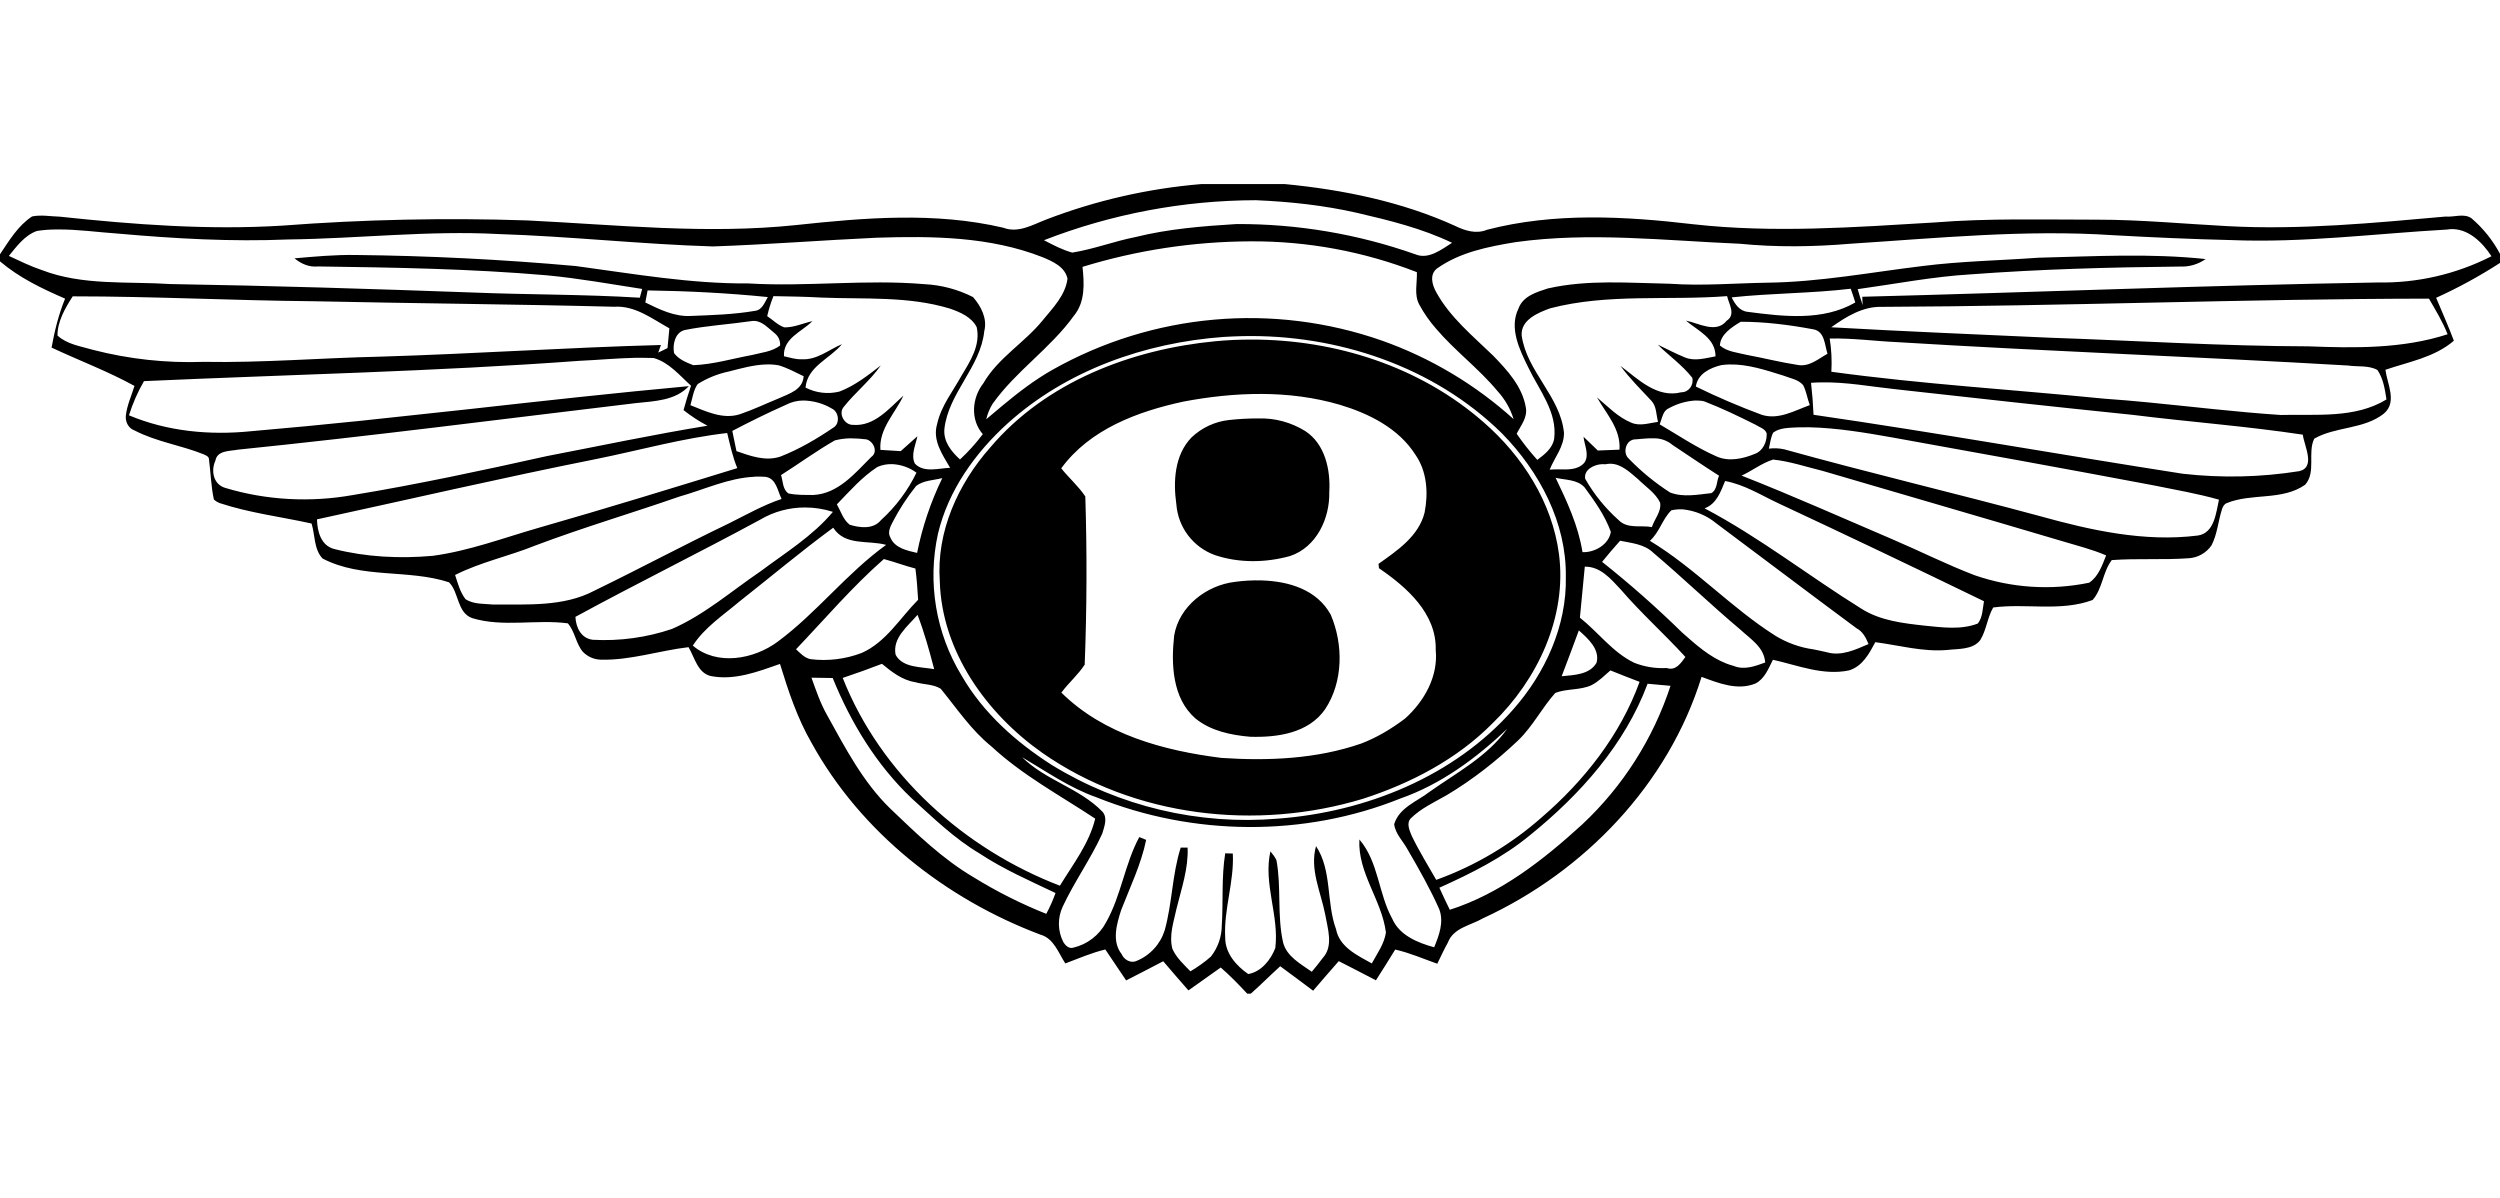 <svg width="121" height="58" viewBox="0 0 121 58" fill="none" xmlns="http://www.w3.org/2000/svg">
<path d="M58.156 8.908C55.583 9.121 53.054 9.698 50.644 10.622C49.983 10.874 49.287 11.303 48.556 11.021C45.259 10.249 41.846 10.537 38.513 10.895C34.182 11.348 29.842 10.879 25.511 10.668C21.562 10.536 17.608 10.62 13.668 10.92C10.073 11.142 6.463 10.869 2.889 10.486C2.445 10.476 1.991 10.385 1.553 10.476C0.872 10.92 0.444 11.646 0 12.306V12.649C0.933 13.446 2.037 13.97 3.151 14.454C2.838 15.215 2.642 16.017 2.496 16.823C3.827 17.449 5.218 17.968 6.509 18.679C6.363 19.158 6.146 19.617 6.09 20.116C6.06 20.413 6.211 20.726 6.509 20.832C7.568 21.386 8.767 21.547 9.861 21.991C9.967 22.042 10.114 22.092 10.114 22.233C10.199 22.878 10.214 23.534 10.351 24.174C10.434 24.251 10.532 24.311 10.638 24.351C12.085 24.83 13.602 25.011 15.08 25.339C15.251 25.893 15.191 26.594 15.614 27.033C17.505 28.021 19.748 27.537 21.73 28.182C22.224 28.666 22.108 29.645 22.854 29.917C24.346 30.37 25.95 29.967 27.482 30.169C27.83 30.567 27.87 31.142 28.208 31.545C28.432 31.778 28.737 31.915 29.06 31.928C30.507 31.969 31.894 31.49 33.325 31.323C33.623 31.823 33.764 32.569 34.399 32.72C35.554 32.947 36.678 32.508 37.752 32.135C38.155 33.446 38.589 34.762 39.28 35.957C41.664 40.282 45.773 43.514 50.361 45.238C51.007 45.42 51.228 46.121 51.561 46.63C52.201 46.388 52.832 46.116 53.497 45.954L54.505 47.452C55.105 47.149 55.7 46.837 56.3 46.524C56.704 46.998 57.107 47.467 57.52 47.936L59.083 46.827C59.537 47.22 59.956 47.653 60.364 48.092H60.54C61.024 47.663 61.483 47.2 61.962 46.766C62.496 47.154 63.021 47.553 63.555 47.951C63.964 47.472 64.377 46.993 64.796 46.519C65.4 46.821 65.995 47.139 66.595 47.447C66.913 46.953 67.221 46.458 67.528 45.959C68.234 46.116 68.889 46.408 69.565 46.645C69.731 46.302 69.893 45.949 70.079 45.617C70.346 44.901 71.188 44.79 71.773 44.447C76.674 42.193 80.747 37.963 82.356 32.76C83.172 33.063 84.095 33.436 84.962 33.083C85.416 32.851 85.592 32.357 85.809 31.933C87.019 32.201 88.229 32.71 89.49 32.448C90.145 32.251 90.468 31.636 90.765 31.081C91.925 31.233 93.064 31.56 94.244 31.459C94.768 31.394 95.489 31.459 95.847 30.976C96.145 30.491 96.185 29.892 96.472 29.402C98.06 29.191 99.739 29.614 101.282 29.04C101.766 28.495 101.771 27.678 102.21 27.108C103.455 27.018 104.705 27.108 105.951 27.018C106.166 27.002 106.376 26.939 106.563 26.831C106.751 26.724 106.912 26.576 107.035 26.398C107.317 25.858 107.357 25.238 107.539 24.663C107.574 24.542 107.64 24.411 107.761 24.356C108.976 23.852 110.453 24.245 111.567 23.463C112.112 22.858 111.673 21.901 112.011 21.23C113.054 20.635 114.416 20.786 115.384 20.015C116.034 19.46 115.545 18.593 115.454 17.897C116.589 17.509 117.834 17.297 118.767 16.491C118.504 15.785 118.197 15.104 117.909 14.414C118.98 13.928 120.013 13.364 121 12.725V12.286C120.654 11.634 120.188 11.053 119.629 10.572C119.271 10.305 118.772 10.521 118.368 10.481C114.859 10.794 111.33 11.136 107.806 10.945C105.704 10.834 103.606 10.632 101.504 10.632C98.872 10.632 96.24 10.557 93.619 10.768C89.737 11 85.834 11.288 81.957 10.854C78.645 10.466 75.227 10.274 71.97 11.121C71.451 11.338 70.906 11.167 70.432 10.935C67.831 9.755 65.002 9.18 62.174 8.908H58.156ZM60.782 9.69C62.431 9.76 64.08 9.937 65.693 10.305C67.256 10.668 68.829 11.056 70.281 11.752C69.761 12.079 69.136 12.578 68.496 12.306C65.718 11.326 62.791 10.831 59.845 10.844C58.201 10.945 56.557 11.076 54.954 11.474C53.926 11.676 52.938 12.059 51.899 12.226C51.415 12.094 50.971 11.857 50.528 11.626C53.797 10.354 57.274 9.698 60.782 9.69ZM118.595 11.091C119.452 11.041 120.148 11.726 120.587 12.402C118.882 13.272 116.989 13.708 115.076 13.672C106.757 13.809 98.449 14.151 90.135 14.363C90.135 14.499 90.145 14.635 90.155 14.771C90.067 14.515 89.986 14.256 89.913 13.995C91.733 13.743 93.543 13.39 95.383 13.279C98.751 13.027 102.139 12.936 105.517 12.901C105.958 12.921 106.392 12.793 106.752 12.538C104.065 12.251 101.358 12.407 98.665 12.473C96.795 12.609 94.914 12.639 93.049 12.876C90.553 13.178 88.063 13.652 85.542 13.682C83.969 13.708 82.391 13.844 80.818 13.733C78.852 13.698 76.855 13.521 74.919 13.96C74.375 14.136 73.714 14.328 73.497 14.928C73.028 15.876 73.548 16.934 73.976 17.797C74.496 18.891 75.383 19.939 75.222 21.235C75.146 21.694 74.758 21.996 74.405 22.258C74.044 21.859 73.711 21.436 73.407 20.993C73.608 20.59 73.941 20.212 73.85 19.723C73.684 18.714 72.953 17.918 72.267 17.212C71.279 16.254 70.18 15.361 69.51 14.136C69.313 13.783 69.177 13.279 69.555 12.992C70.664 12.205 72.03 11.938 73.346 11.721C76.951 11.217 80.586 11.646 84.201 11.797C85.981 11.973 87.775 11.948 89.56 11.797C93.785 11.525 98.03 11.101 102.265 11.383C104.171 11.489 106.082 11.575 107.987 11.62C111.476 11.762 114.945 11.308 118.424 11.111C118.48 11.101 118.538 11.095 118.595 11.091ZM2.773 11.106C3.761 11.096 4.749 11.242 5.732 11.308C8.465 11.55 11.208 11.706 13.95 11.59C17.348 11.55 20.731 11.147 24.129 11.328C27.593 11.439 31.037 11.822 34.505 11.928C37.152 11.837 39.794 11.626 42.441 11.505C45.128 11.419 47.921 11.449 50.457 12.447C50.946 12.649 51.551 12.916 51.667 13.491C51.566 14.287 50.961 14.903 50.467 15.503C49.585 16.592 48.304 17.318 47.593 18.553C47.039 19.259 46.958 20.317 47.568 21.013C47.238 21.454 46.868 21.864 46.464 22.238C46.045 21.855 45.657 21.381 45.708 20.766C45.899 19.022 47.457 17.776 47.639 16.027C47.795 15.417 47.482 14.822 47.094 14.378C46.361 14.005 45.556 13.793 44.735 13.753C41.901 13.511 39.058 13.889 36.219 13.718C33.411 13.738 30.638 13.249 27.865 12.876C24.319 12.558 20.762 12.379 17.202 12.341C16.219 12.326 15.236 12.417 14.253 12.503C14.57 12.765 14.959 12.941 15.387 12.896C19.083 12.947 22.778 13.007 26.464 13.325C28.012 13.471 29.539 13.748 31.082 13.985L30.966 14.409C28.264 14.242 25.551 14.267 22.844 14.156C17.979 13.98 13.113 13.829 8.248 13.748C6.176 13.612 4.008 13.834 2.027 13.072C1.472 12.886 0.953 12.629 0.429 12.387C0.812 11.918 1.2 11.383 1.79 11.177C2.118 11.126 2.445 11.106 2.773 11.106ZM60.525 11.681C63.279 11.665 66.011 12.172 68.577 13.173C68.597 13.698 68.43 14.272 68.698 14.751C68.922 15.165 69.193 15.553 69.504 15.906C70.412 16.975 71.572 17.837 72.469 18.916C72.831 19.309 73.101 19.777 73.26 20.287C71.403 18.609 69.232 17.315 66.873 16.481C64.271 15.572 61.505 15.227 58.76 15.471C56.014 15.714 53.352 16.54 50.951 17.892C50.074 18.386 49.277 19.002 48.501 19.647L47.734 20.292C47.795 20.031 47.898 19.78 48.037 19.551C49.161 17.963 50.84 16.864 51.974 15.286C52.529 14.615 52.479 13.723 52.393 12.916C55.028 12.107 57.769 11.691 60.525 11.681ZM89.575 13.975C89.656 14.197 89.727 14.419 89.797 14.64C88.219 15.548 86.329 15.321 84.594 15.094C84.201 15.059 83.969 14.721 83.813 14.393C85.728 14.187 87.659 14.202 89.575 13.975ZM31.344 14.056C33.29 14.086 35.231 14.182 37.162 14.378C37.011 14.635 36.89 15.004 36.547 15.044C35.524 15.22 34.48 15.251 33.452 15.291C32.655 15.341 31.924 14.978 31.233 14.64L31.344 14.056ZM37.429 14.333C38.206 14.348 38.987 14.358 39.764 14.403C41.831 14.489 43.953 14.323 45.965 14.933C46.464 15.104 47.014 15.336 47.271 15.83C47.467 16.698 46.968 17.469 46.545 18.17C46.126 18.931 45.551 19.647 45.36 20.509C45.118 21.316 45.612 21.991 45.985 22.642C45.42 22.662 44.725 22.899 44.281 22.44C44.074 22.026 44.316 21.538 44.402 21.114L43.595 21.835L42.612 21.774C42.536 20.751 43.323 20.01 43.726 19.148C43.031 19.768 42.325 20.645 41.291 20.564C40.883 20.579 40.57 20.04 40.822 19.712C41.382 19.002 42.108 18.432 42.632 17.686C42.007 18.17 41.372 18.669 40.631 18.951C40.078 19.09 39.493 19.021 38.987 18.759C39.078 17.731 40.167 17.368 40.752 16.657C40.111 16.924 39.542 17.433 38.801 17.388C38.508 17.398 38.221 17.308 37.944 17.242C37.893 16.37 38.806 16.062 39.32 15.543C38.866 15.644 38.428 15.855 37.959 15.845C37.646 15.735 37.404 15.482 37.132 15.301C37.208 14.968 37.308 14.646 37.434 14.333H37.429ZM83.591 14.333C83.682 14.726 84.029 15.23 83.566 15.528C83.061 16.158 82.215 15.639 81.599 15.518C82.164 16.002 83.036 16.36 83.031 17.247C82.547 17.333 82.023 17.499 81.544 17.297C81.1 17.116 80.672 16.889 80.238 16.682C80.374 16.819 80.515 16.95 80.662 17.076L81.1 17.459C81.388 17.716 81.67 17.983 81.907 18.286C81.988 18.628 81.74 18.991 81.373 18.986C80.198 19.284 79.28 18.346 78.428 17.706C78.877 18.316 79.411 18.845 79.925 19.395C80.183 19.667 80.157 20.075 80.248 20.418C79.825 20.474 79.371 20.64 78.957 20.459C78.312 20.196 77.823 19.677 77.294 19.233C77.753 20.04 78.453 20.771 78.383 21.764L77.334 21.805C77.102 21.585 76.871 21.363 76.643 21.139C76.684 21.553 76.946 22.026 76.679 22.4C76.366 22.753 75.882 22.727 75.439 22.717C75.287 22.717 75.141 22.717 75.005 22.732C75.242 22.132 75.711 21.613 75.696 20.938C75.514 19.173 73.891 17.978 73.649 16.239C73.598 15.488 74.425 15.14 75.025 14.923C77.818 14.192 80.732 14.555 83.591 14.333ZM3.519 14.343C7.401 14.343 11.283 14.545 15.165 14.58C20.02 14.686 24.876 14.721 29.726 14.847C30.734 14.777 31.566 15.432 32.398 15.891L32.307 16.849C32.158 16.922 32.008 16.995 31.858 17.066L31.989 16.698C27.457 16.819 22.934 17.126 18.402 17.262C15.549 17.323 12.705 17.565 9.846 17.514C8.041 17.579 6.236 17.382 4.487 16.929C3.907 16.758 3.242 16.667 2.783 16.239C2.778 15.558 3.156 14.908 3.519 14.343ZM117.562 14.454C117.884 15.014 118.227 15.573 118.464 16.178C116.296 16.884 113.977 16.849 111.728 16.763C107.554 16.753 103.379 16.486 99.205 16.345C95.681 16.183 92.157 16.042 88.632 15.84C89.353 15.326 90.17 14.822 91.083 14.852C99.911 14.817 108.734 14.464 117.562 14.454ZM36.527 15.533C36.915 15.558 37.212 15.906 37.505 16.138C37.59 16.208 37.658 16.298 37.702 16.4C37.746 16.501 37.765 16.612 37.757 16.723C37.364 17.025 36.844 17.066 36.381 17.186C35.443 17.358 34.515 17.64 33.557 17.675C33.219 17.544 32.852 17.398 32.625 17.091C32.544 16.667 32.675 16.082 33.149 15.972C34.208 15.76 35.292 15.699 36.355 15.543C36.412 15.533 36.469 15.529 36.527 15.533ZM84.246 15.573C85.431 15.573 86.616 15.724 87.775 15.941C88.325 16.047 88.31 16.698 88.451 17.121C87.997 17.373 87.559 17.776 86.989 17.66C86.167 17.534 85.361 17.328 84.544 17.176C84.105 17.066 83.601 17.03 83.243 16.723C83.268 16.178 83.828 15.83 84.251 15.573H84.246ZM60.122 16.269C64.7 16.168 69.409 17.731 72.701 20.983C74.506 22.823 75.827 25.299 75.786 27.925C75.837 30.295 74.783 32.594 73.23 34.348C70.377 37.585 66.096 39.304 61.856 39.622C58.026 39.946 54.193 39.038 50.916 37.031C49.176 35.921 47.588 34.51 46.545 32.705C45.289 30.645 44.879 28.178 45.4 25.823C45.899 23.731 47.195 21.921 48.768 20.494C51.617 17.923 55.413 16.587 59.204 16.309C59.507 16.289 59.814 16.279 60.122 16.269ZM88.557 16.385C89.656 16.36 90.75 16.511 91.849 16.561C99.109 17.005 106.379 17.267 113.639 17.691C114.108 17.761 114.637 17.671 115.066 17.907C115.353 18.326 115.429 18.84 115.505 19.334C113.982 20.267 112.086 20.04 110.387 20.085C108.245 19.944 106.102 19.682 103.964 19.475C103.251 19.405 102.537 19.345 101.821 19.294C97.425 18.855 93.014 18.593 88.638 17.993C88.669 17.454 88.642 16.913 88.557 16.38V16.385ZM60.56 16.435C59.976 16.435 59.401 16.46 58.821 16.516C54.763 16.904 50.618 18.482 47.926 21.659C46.373 23.413 45.315 25.737 45.486 28.122C45.577 31.52 47.745 34.54 50.452 36.441C54.909 39.556 60.823 40.222 65.975 38.659C68.294 37.908 70.528 36.743 72.252 34.994C74.41 32.906 75.852 29.866 75.454 26.816C75.126 24.32 73.689 22.072 71.808 20.438C68.733 17.736 64.624 16.43 60.56 16.435ZM30.739 17.318C31.037 17.318 31.334 17.318 31.637 17.328C32.383 17.539 32.892 18.17 33.446 18.669C33.31 19.057 33.194 19.45 33.083 19.849C33.446 20.136 33.835 20.393 34.243 20.605C31.637 21.028 29.05 21.578 26.459 22.077L24.119 22.591L21.775 23.085C20.212 23.403 18.644 23.705 17.066 23.962C15.024 24.326 12.892 24.215 10.905 23.615C10.335 23.453 10.194 22.798 10.426 22.294C10.512 21.79 11.137 21.84 11.51 21.764C17.943 21.109 24.356 20.277 30.769 19.511C31.667 19.415 32.685 19.395 33.34 18.689C29.806 19.012 26.272 19.405 22.743 19.798L17.444 20.368C15.68 20.549 13.91 20.721 12.14 20.872C10.154 21.074 8.097 20.882 6.242 20.101C6.423 19.525 6.666 18.97 6.968 18.447C13.991 18.129 21.029 17.983 28.042 17.464C28.939 17.424 29.837 17.338 30.739 17.318ZM37.071 17.64C37.277 17.631 37.483 17.645 37.687 17.681C38.11 17.807 38.503 18.018 38.897 18.21C38.851 18.875 38.201 19.047 37.697 19.279C37.066 19.536 36.451 19.833 35.806 20.05C34.989 20.312 34.167 19.909 33.416 19.611C33.517 19.269 33.557 18.886 33.769 18.588C34.229 18.3 34.736 18.095 35.267 17.983C35.856 17.832 36.461 17.66 37.071 17.64ZM83.697 17.64C84.589 17.62 85.461 17.913 86.303 18.175C86.626 18.306 87.029 18.356 87.271 18.639C87.433 18.941 87.473 19.294 87.594 19.607C86.858 19.874 86.071 20.337 85.265 20.075C84.18 19.673 83.117 19.217 82.078 18.709C82.169 18.089 82.769 17.802 83.314 17.671C83.441 17.654 83.569 17.643 83.697 17.64ZM88.169 18.507C89.374 18.487 90.558 18.714 91.753 18.84C95.575 19.269 99.401 19.687 103.228 20.08C105.966 20.423 108.724 20.625 111.456 21.038C111.522 21.578 112.091 22.611 111.29 22.803C109.422 23.101 107.522 23.143 105.643 22.929C99.684 22.001 93.745 20.942 87.775 20.075C87.753 19.558 87.713 19.042 87.654 18.528C87.826 18.517 87.997 18.507 88.169 18.507ZM61.06 19.067C62.335 19.072 63.601 19.228 64.831 19.586C66.252 20.01 67.695 20.726 68.511 22.016C69.071 22.823 69.136 23.872 68.95 24.809C68.668 25.949 67.624 26.65 66.721 27.29L66.742 27.502C68.078 28.414 69.535 29.69 69.489 31.459C69.615 32.74 68.935 33.94 68.012 34.772C67.362 35.266 66.651 35.694 65.885 35.987C63.717 36.738 61.387 36.834 59.119 36.683C56.336 36.335 53.422 35.553 51.37 33.522C51.722 33.048 52.176 32.664 52.499 32.17C52.604 29.457 52.614 26.742 52.529 24.028C52.196 23.529 51.738 23.136 51.364 22.667C52.746 20.776 55.055 19.919 57.263 19.44C58.508 19.203 59.784 19.062 61.06 19.067ZM82.048 19.385C82.194 19.385 82.341 19.39 82.482 19.425C83.334 19.753 84.156 20.151 84.972 20.559C85.154 20.68 85.426 20.741 85.507 20.973C85.527 21.376 85.335 21.82 84.937 21.966C84.357 22.208 83.661 22.359 83.072 22.087C82.109 21.663 81.231 21.069 80.329 20.539C80.415 20.328 80.455 20.06 80.601 19.884C80.653 19.824 80.719 19.777 80.793 19.748C81.18 19.538 81.608 19.414 82.048 19.385ZM38.876 19.385C39.367 19.392 39.846 19.527 40.268 19.778C40.596 19.934 40.666 20.484 40.353 20.685C39.537 21.24 38.68 21.744 37.762 22.102C37.041 22.339 36.315 22.067 35.645 21.835L35.443 20.857C36.29 20.413 37.157 19.985 38.034 19.596C38.294 19.459 38.583 19.386 38.876 19.385ZM60.908 20.252C60.433 20.251 59.959 20.276 59.487 20.328C58.804 20.403 58.164 20.701 57.667 21.174C56.845 22.026 56.779 23.302 56.935 24.406C56.976 24.95 57.171 25.471 57.499 25.906C57.828 26.341 58.274 26.673 58.786 26.861C59.961 27.26 61.256 27.24 62.441 26.912C63.722 26.483 64.367 25.087 64.337 23.816C64.402 22.742 64.135 21.487 63.172 20.862C62.493 20.443 61.706 20.227 60.908 20.252ZM87.564 20.68C88.925 20.711 90.286 20.942 91.627 21.18C95.827 21.936 100.027 22.697 104.221 23.489C105.28 23.705 106.354 23.887 107.398 24.184C107.256 24.814 107.181 25.798 106.379 25.919C103.793 26.246 101.196 25.667 98.716 24.976C94.612 23.867 90.463 22.889 86.364 21.749C86.117 21.694 85.863 21.682 85.612 21.714C85.678 21.452 85.698 21.174 85.824 20.938C86.147 20.695 86.596 20.711 86.979 20.685L87.564 20.68ZM35.196 20.958C35.337 21.532 35.458 22.112 35.685 22.657C32.489 23.64 29.297 24.623 26.086 25.541C24.381 26.03 22.708 26.665 20.943 26.902C19.35 27.043 17.716 26.967 16.164 26.569C15.528 26.398 15.357 25.712 15.342 25.137C19.829 24.164 24.301 23.126 28.803 22.228C30.931 21.8 33.033 21.205 35.196 20.958ZM80.052 21.215C80.378 21.209 80.695 21.322 80.944 21.532C81.7 22.032 82.441 22.541 83.203 23.025C83.171 23.094 83.147 23.167 83.132 23.241L83.082 23.479C83.036 23.64 82.976 23.786 82.829 23.867C82.174 23.937 81.473 24.084 80.833 23.837C80.107 23.371 79.437 22.823 78.837 22.203C78.605 22.006 78.63 21.618 78.826 21.406C78.894 21.336 78.982 21.288 79.079 21.27C79.386 21.255 79.724 21.2 80.052 21.215ZM41.165 21.215C41.422 21.215 41.679 21.235 41.931 21.265C42.279 21.351 42.516 21.88 42.169 22.117C41.382 22.904 40.565 23.902 39.36 23.957C38.957 23.952 38.554 23.968 38.16 23.882C37.873 23.69 37.898 23.277 37.802 22.994C38.675 22.44 39.507 21.83 40.404 21.316C40.651 21.252 40.905 21.218 41.16 21.215H41.165ZM85.819 22.243C86.636 22.329 87.412 22.596 88.204 22.788C92.066 23.922 95.933 25.041 99.79 26.186C100.511 26.403 101.247 26.584 101.937 26.882C101.746 27.361 101.564 27.905 101.116 28.203C99.268 28.585 97.352 28.46 95.57 27.84C94.209 27.32 92.913 26.665 91.577 26.095C89.157 25.062 86.747 23.983 84.292 23.02C84.811 22.783 85.275 22.41 85.819 22.243ZM77.939 22.445C78.469 22.445 78.897 22.869 79.28 23.191C79.643 23.554 80.122 23.852 80.349 24.326C80.425 24.754 80.072 25.127 79.951 25.51C79.426 25.41 78.771 25.611 78.347 25.177C77.701 24.604 77.152 23.927 76.724 23.176C76.643 22.742 77.142 22.48 77.546 22.465L77.707 22.47C77.783 22.453 77.861 22.444 77.939 22.445ZM43.197 22.465C43.616 22.486 44.019 22.63 44.357 22.878C43.937 23.745 43.355 24.524 42.642 25.172C42.269 25.626 41.634 25.551 41.13 25.399C40.812 25.162 40.696 24.744 40.505 24.411C41.125 23.771 41.715 23.09 42.466 22.601C42.696 22.5 42.946 22.453 43.197 22.465ZM36.512 23.07C36.693 23.062 36.875 23.065 37.056 23.08C37.571 23.156 37.636 23.761 37.828 24.149C36.93 24.451 36.108 24.92 35.267 25.339C33.078 26.387 30.946 27.532 28.763 28.591C27.275 29.377 25.521 29.246 23.892 29.261C23.439 29.216 22.93 29.261 22.531 28.999C22.269 28.661 22.158 28.233 22.027 27.829C23.262 27.204 24.628 26.922 25.909 26.403C28.208 25.535 30.568 24.84 32.887 24.033C34.087 23.695 35.261 23.131 36.517 23.075L36.512 23.07ZM75.292 23.126C75.761 23.236 76.336 23.201 76.689 23.584C77.183 24.255 77.682 24.956 77.964 25.742C77.874 26.347 77.188 26.75 76.593 26.725C76.391 25.45 75.847 24.28 75.292 23.126ZM45.607 23.141C45.048 24.291 44.638 25.507 44.387 26.761C43.908 26.65 43.308 26.529 43.096 26.02C42.945 25.767 43.091 25.49 43.207 25.263C43.527 24.646 43.907 24.062 44.342 23.519C44.699 23.247 45.183 23.247 45.607 23.141ZM83.495 23.282C84.413 23.448 85.219 23.957 86.056 24.351C89.389 25.909 92.711 27.492 96.024 29.1C95.958 29.453 95.968 29.876 95.726 30.179C94.904 30.497 93.992 30.365 93.14 30.28C92.101 30.164 91.022 30.043 90.11 29.473C87.554 27.885 85.169 26.009 82.502 24.603C83.082 24.391 83.278 23.801 83.495 23.282ZM38.967 24.562C39.421 24.562 39.874 24.633 40.313 24.774C39.335 25.944 38.014 26.75 36.809 27.653C35.398 28.611 34.097 29.755 32.524 30.441C31.29 30.859 29.988 31.037 28.687 30.965C28.122 30.895 27.875 30.37 27.85 29.856C30.81 28.243 33.835 26.756 36.794 25.152C37.449 24.762 38.204 24.558 38.967 24.562ZM81.448 24.653C82.043 24.714 82.606 24.949 83.067 25.329C85.33 27.018 87.584 28.727 89.853 30.406C90.155 30.562 90.311 30.864 90.437 31.172C89.802 31.444 89.112 31.777 88.406 31.565C88.199 31.515 87.982 31.475 87.77 31.429C87.12 31.339 86.495 31.116 85.935 30.774C83.782 29.413 82.038 27.497 79.855 26.176C80.319 25.762 80.46 25.117 80.894 24.699C81.075 24.658 81.262 24.643 81.448 24.653ZM40.328 25.541C40.903 26.438 42.012 26.13 42.889 26.372C40.974 27.749 39.532 29.66 37.636 31.061C36.486 31.913 34.697 32.241 33.532 31.248C34.102 30.365 34.994 29.786 35.786 29.115C37.298 27.925 38.776 26.68 40.328 25.541ZM78.413 26.171C78.968 26.287 79.588 26.332 80.021 26.756C81.453 27.966 82.799 29.266 84.236 30.476C84.725 30.93 85.381 31.318 85.436 32.065C84.957 32.241 84.418 32.443 83.913 32.231C83.792 32.199 83.673 32.16 83.555 32.115C82.739 31.797 82.068 31.192 81.418 30.617C80.186 29.41 78.892 28.267 77.541 27.194C77.823 26.846 78.116 26.503 78.413 26.171ZM42.779 27.058C43.293 27.194 43.792 27.386 44.306 27.517C44.372 28.021 44.407 28.525 44.437 29.029C43.56 29.912 42.889 31.076 41.71 31.601C40.923 31.903 40.061 32.009 39.224 31.903C38.937 31.843 38.735 31.616 38.528 31.424C39.93 29.952 41.251 28.399 42.779 27.058ZM76.704 27.426C77.465 27.416 77.964 28.021 78.438 28.525C79.426 29.675 80.556 30.683 81.574 31.797C81.357 32.085 81.12 32.483 80.667 32.332C80.132 32.361 79.597 32.276 79.099 32.08C78.05 31.575 77.359 30.602 76.467 29.896L76.704 27.426ZM61.06 28.092C60.63 28.08 60.2 28.104 59.774 28.162C58.393 28.323 57.067 29.347 56.83 30.759C56.678 32.125 56.734 33.794 57.858 34.772C58.599 35.377 59.572 35.578 60.505 35.659C61.806 35.7 63.328 35.493 64.135 34.328C65.017 32.997 65.022 31.187 64.407 29.75C63.742 28.54 62.386 28.132 61.06 28.092ZM44.407 29.755C44.74 30.613 44.982 31.5 45.214 32.387C44.609 32.271 43.691 32.337 43.348 31.691C43.182 30.88 43.938 30.31 44.407 29.76V29.755ZM76.416 30.512C76.855 30.9 77.445 31.424 77.274 32.075C76.936 32.664 76.174 32.669 75.585 32.73C75.867 31.992 76.144 31.253 76.416 30.512ZM42.688 32.13C43.157 32.518 43.671 32.922 44.296 33.017C44.699 33.138 45.168 33.108 45.531 33.335C46.318 34.298 47.014 35.347 47.992 36.133C49.499 37.53 51.309 38.498 53.008 39.622C52.716 40.832 51.934 41.825 51.299 42.869C46.661 41.089 42.632 37.474 40.787 32.811C41.422 32.599 42.058 32.372 42.683 32.13H42.688ZM77.944 32.448C78.413 32.634 78.882 32.826 79.356 33.002C78.423 35.574 76.674 37.792 74.617 39.561C73.122 40.883 71.391 41.909 69.514 42.586C69.111 41.881 68.678 41.185 68.325 40.449C68.224 40.197 68.062 39.854 68.274 39.617C68.768 39.123 69.419 38.83 70.019 38.487C71.269 37.741 72.418 36.839 73.477 35.836C74.183 35.16 74.627 34.263 75.277 33.537C75.832 33.32 76.477 33.416 77.027 33.163C77.379 32.982 77.652 32.7 77.944 32.448ZM39.275 32.8L40.303 32.816C41.18 34.984 42.431 37.035 44.135 38.649C45.178 39.592 46.192 40.585 47.407 41.306C48.566 42.072 49.837 42.627 51.087 43.222C50.964 43.569 50.814 43.906 50.639 44.23C49.415 43.742 48.235 43.148 47.114 42.455C45.602 41.563 44.342 40.333 43.081 39.128C41.77 37.852 40.913 36.204 40.036 34.621C39.708 34.046 39.496 33.416 39.275 32.8ZM79.744 33.093L80.853 33.194C80.016 35.752 78.548 38.059 76.583 39.899C74.707 41.613 72.625 43.252 70.17 44.033C69.999 43.681 69.827 43.328 69.666 42.965C71.204 42.274 72.741 41.508 74.052 40.423C76.472 38.467 78.64 36.047 79.744 33.093ZM72.948 35.276C71.99 36.617 70.503 37.394 69.187 38.326C68.582 38.795 67.725 39.083 67.478 39.889C67.533 40.363 67.916 40.716 68.133 41.124C68.678 42.062 69.217 43.01 69.656 43.998C69.898 44.623 69.651 45.269 69.414 45.848C68.617 45.632 67.73 45.269 67.382 44.462C66.711 43.247 66.727 41.719 65.794 40.63C65.708 42.254 66.883 43.565 67.079 45.133C66.999 45.682 66.656 46.151 66.394 46.63C65.693 46.237 64.831 45.843 64.664 44.971C64.186 43.681 64.478 42.133 63.696 40.953C63.379 42.077 63.928 43.171 64.14 44.26C64.256 44.936 64.553 45.788 64.024 46.363C63.853 46.592 63.675 46.815 63.49 47.033C62.96 46.655 62.28 46.302 62.103 45.621C61.806 44.311 62.023 42.949 61.781 41.639C61.71 41.472 61.594 41.341 61.488 41.205C61.135 42.768 61.917 44.311 61.725 45.884C61.513 46.448 61.044 47.038 60.414 47.144C59.834 46.741 59.295 46.136 59.3 45.38C59.224 44.013 59.739 42.682 59.668 41.311L59.3 41.301C59.114 42.46 59.209 43.645 59.134 44.815C59.126 45.353 58.942 45.874 58.609 46.297C58.307 46.569 57.969 46.801 57.616 47.013C57.298 46.68 56.935 46.358 56.744 45.924C56.572 45.269 56.809 44.613 56.946 43.968C57.183 43 57.525 42.032 57.48 41.023H57.147C56.729 42.329 56.739 43.711 56.371 45.027C56.266 45.361 56.089 45.668 55.85 45.925C55.612 46.183 55.32 46.384 54.995 46.514C54.722 46.635 54.395 46.443 54.289 46.181C53.8 45.561 54.047 44.724 54.264 44.048C54.697 42.929 55.231 41.835 55.474 40.65L55.141 40.514C54.435 41.825 54.264 43.358 53.527 44.654C53.367 44.955 53.144 45.218 52.873 45.427C52.603 45.636 52.292 45.784 51.959 45.864C51.733 45.939 51.556 45.753 51.455 45.576C51.325 45.315 51.255 45.029 51.251 44.737C51.247 44.446 51.308 44.157 51.43 43.892C51.995 42.677 52.791 41.573 53.346 40.353C53.447 40.02 53.628 39.572 53.351 39.279C52.242 38.14 50.598 37.767 49.469 36.647C50.644 37.343 51.783 38.14 53.079 38.593C57.732 40.469 63.112 40.524 67.775 38.649C69.741 37.963 71.451 36.698 72.948 35.276Z" fill="black"/>
</svg>
